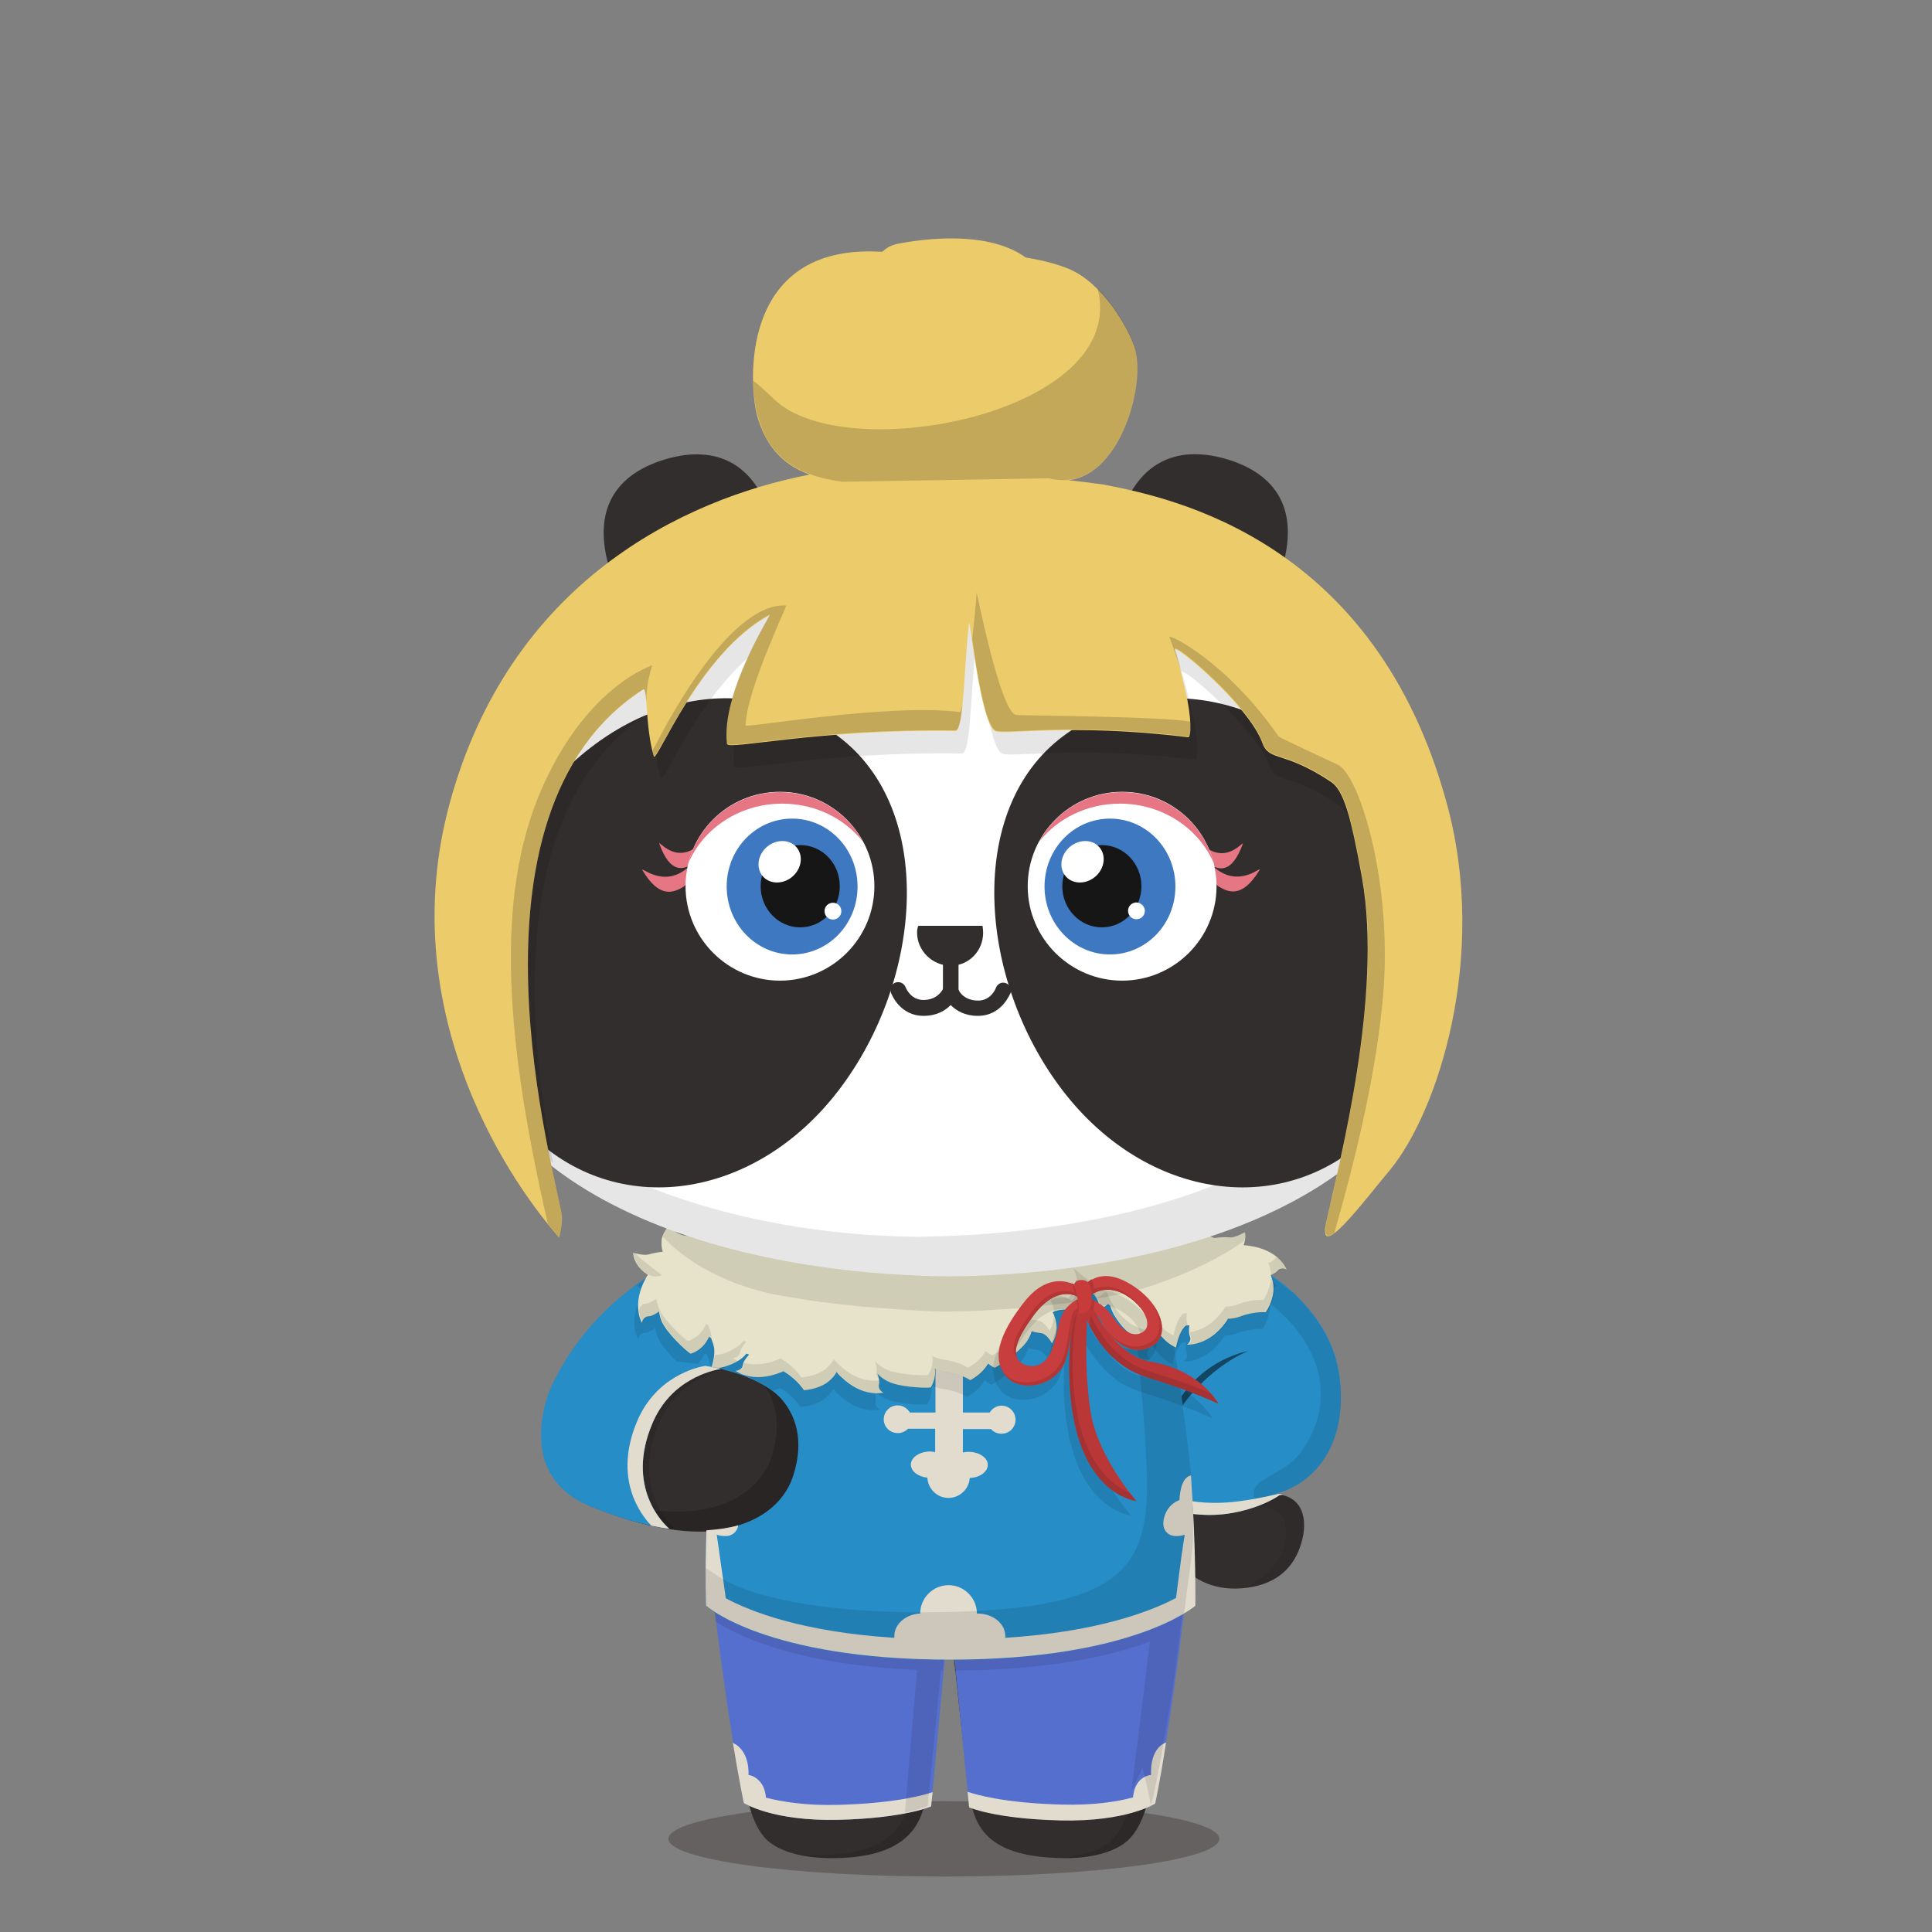 <svg version="1.1"  xmlns="http://www.w3.org/2000/svg" width="100%" height="100%" viewBox="0 0 620 620"><rect x="0" y="0" width="620" height="620" fill="#808080" stroke="none"/><g id="body"><path style="fill:#322E2D;" d="M414.1,416.5c-4.4-4.5-18.8-15.6-40-19.6l-7,1.1l0.1,1.4H251.7c0-1.6-0.1-2.6-0.1-2.6l-15.1-0.4  c-22.5,8.1-42.4,23-57.8,46.4l0,0c-3.6,6-5.2,15-4.4,22.5c1.2,8,6.6,14.5,15.2,18c42.5,17.6,61.2,3.4,65.4-9.2  c2.4-7.1,3.3-16.8-3.1-24.7c-1.6-2-3.9-3.7-6.3-5.1c2.1-4.8,3.4-10.6,4.3-16.5c14,4.1,33.1,6.6,54.1,6.6c27.7,0,51.9-4.4,65.6-10.9  l7.4,75.3c3.2,6.6,10.6,11.1,19.6,11c10.1-0.2,18.6-4.4,21.4-15.7c1.9-7.5-0.2-16.7-13.6-14.2c11.3-1.8,22.8-11.5,23.3-30.4  C428.2,436.9,424,426.6,414.1,416.5z"></path><path style="opacity:0.3;fill:#231815;enable-background:new    ;" d="M391.3,590.1c0,6.7-39.6,12.1-88.4,12.1s-88.4-5.4-88.4-12.1  c0-6.7,39.6-12.1,88.4-12.1S391.3,583.4,391.3,590.1z"></path><g>	<path style="fill:#322E2D;" d="M379.5,501.6c-0.8,17.9-6.2,57.7-9.7,71.2c-1.4,5.3-3.2,14.3-8.7,18.5c-4.2,3.2-10.8,5-19.4,5   c-21.9-0.2-28.3-7.7-30.2-18.5s-5.8-50.6-5.8-50.6L379.5,501.6z M228.9,497.8c0.9,19.6,5.7,57.9,9.9,74.9   c1.3,5.3,2.8,14.4,8.3,18.6c4.2,3.2,11.2,5,19.8,5c20.6,0,28.1-7.7,30-18.5s5.9-50.6,5.9-50.6L228.9,497.8z"></path></g><g style="opacity:0.1;">	<path d="M302.8,527.2l-73.9-29.4c0.4,9.8,1.9,24.3,3.7,38.5c8.3,3.9,28.6,10.9,68.2,11.5C301.9,536.8,302.8,527.2,302.8,527.2z"></path>	<path d="M307.8,547.8c36.4-0.2,57.5-5.7,68.1-9.8c1.8-13.6,3.2-27.6,3.6-36.4l-73.7,25.6C305.7,527.2,306.6,536.8,307.8,547.8z"></path></g><path style="opacity:0.1;enable-background:new    ;" d="M373.6,503.7c-1,18.7-6,56.2-9.4,69.2c-1.4,5.3-3,14.3-8.5,18.5  c-3.7,2.8-9.6,4.5-16.7,4.8c0.8,0,2.2,0.1,3.1,0.1c7.8,0,14.6-1.6,18.9-4.9c5.5-4.2,7.5-13.2,8.8-18.5c3.5-13.5,8.9-53.3,9.7-71.2  L373.6,503.7z"></path><path style="opacity:0.1;enable-background:new    ;" d="M297.6,526.3c0,0-3.7,39.8-5.6,50.6s-8.5,18.3-30.4,18.5  c-2.2,0-4.3-0.2-6.3-0.4c3.4,0.9,7.2,1.3,11.5,1.3c20.6,0.1,28.2-7.6,30.1-18.4s5.9-50.6,5.9-50.6L297.6,526.3z"></path><path style="fill:#FFFFFF;" d="M375.1,420.4c-11.9,8.2-39.2,14-71.1,14c-30.6,0-57.1-5.3-69.6-13.1c-1,5.4-2,11.5-3,17.8  c8.2,1.7,16,5.1,20.3,10.4c6.4,7.9,5.6,17.3,3.2,24.4c-2.6,7.9-11.2,16.8-27.6,17.6c2.4,23.5,18.3,35.8,77.5,35.8  c61.7,0,77.4-14.8,77.9-42.2C383,468.1,378.6,439.8,375.1,420.4z"></path><g style="opacity:0.3;">	<g style="opacity:0.2;">		<path d="M414.1,416.5c-4.4-4.5-18.8-15.6-40-19.6l-7,1.1l0.1,1.3c1.1-0.6,2.2-1,3.1-1.3c0.1,0,3.5,9.7,5.2,22    c0.1,0.8,0.2,1.5,0.3,2.3c5.1-11.3,18.4-14.2,32.5-1.6c13.6,12.2,18.5,29.5,6.8,45.4c-5.9,8-17.8,8.1-14.2,15.3    c1.2,3.6,10.3,0.5,11.5,7.6c0.6,4.8,0.5,9.2-5.6,15.8c-1.6,1.7-4.6,3.1-6.5,4.7c8.4-1.1,15.1-5.5,17.6-15.5    c1.9-7.5,0-16.7-13.4-14.2c11.3-1.8,22.6-11.5,23.1-30.4C428.1,436.9,424,426.6,414.1,416.5z"></path>	</g></g><path style="opacity:0.1;enable-background:new    ;" d="M241.7,399.4c-0.3-1.5-0.5-2.5-0.6-2.9l-4.6-0.1c-7,2.3-13.9,5.3-20.6,9.1  c9.4,3.2,26.1,9.2,36.5,10.6c3.5,0.5,7,1.3,10.5,1.7c4.7,0.6,9.4,1.1,14.2,1.6c4.8,0.4,9.5,0.7,14.3,1.1c1.3,0.1,2.5,0.1,3.8,0.2  c1.5,0.1,2.9,0.1,4.4,0.2c3,0.2,9.5,0,9.7,0c2.5-0.1,5-0.1,7.4-0.3c4.5-0.3,9-0.5,13.6-1c5-0.5,10-1,15-1.6c3.4-0.4,6.8-1,10.1-1.6  c2.1-0.4,4.3-0.8,6.4-1.2c2.6-0.5,5.2-1.1,7.8-1.7c6-1.4,19.2-5,29.4-7.8c-2.4-1.3-5.1-2.6-8-3.8l0,0c-0.9-0.4-1.9-0.7-2.8-1.1  c-0.1,0-0.2-0.1-0.3-0.1c-0.9-0.3-1.9-0.7-2.8-1c-0.1,0-0.3-0.1-0.4-0.1c-1-0.3-1.9-0.6-2.9-0.9c-0.1,0-0.3-0.1-0.4-0.1  c-1-0.3-2-0.5-3.1-0.8c-0.1,0-0.2,0-0.3-0.1c-1.1-0.3-2.7-0.6-3.9-0.8l-7,1.3l0.1,1.4H241.7V399.4z"></path><path style="opacity:0.8;fill:#090807;enable-background:new    ;" d="M203,436.4c3,0,6,0.1,8.9,0.3c-3.2-0.6-6.4-0.9-10.5-0.8  c-1.9,0.1-4.7,0.5-7.7,1.3C197.6,436.6,201,436.4,203,436.4z"></path><path style="opacity:0.2;enable-background:new    ;" d="M251.7,449.5c-1.8-2.2-4.3-4.2-7-5.7c6.1,7.8,5.1,17.1,2.8,24  c-4.2,12.6-23.2,26.5-65.3,9.3c-1.1-0.4-2.5-1-3.5-1.6c2.9,3.5,6.4,6,10.8,7.8c42.1,17.2,61.2,3.1,65.4-9.5  C257.3,466.9,258.1,457.5,251.7,449.5z"></path><path style="opacity:0.8;fill:#090807;enable-background:new    ;" d="M379.6,448.2c0.1,0.9,0.3,1.8,0.4,2.7  c2.1-3,9.4-12.2,20.9-17.3C400.8,433.7,387.9,435.9,379.6,448.2z"></path></g><g id="clothes"><path style="fill:#268DC6;" d="M408.9,479.5c10.8-2.6,21-12.3,21.4-30c0.3-12.7-3.7-23-13.6-33.1c-4.4-4.5-17.7-15.8-39.4-19.5  l-6.6,2l9.9,86.6c0,0,6.7,1.5,14.9,0c9.8-1.8,14.9-5.6,14.9-5.6s0.5-0.1,1.4-0.4c-0.7,0-1.5-0.1-2.3,0L408.9,479.5z"></path><g style="opacity:0.1;enable-background:new    ;">	<path d="M408.9,479.5c10.7-2.6,21-12.2,21.4-30c0.2-12.6-3.8-23-13.8-33.1c-0.3-0.3-0.6-0.6-0.9-0.9l0,0c-0.3-0.3-0.7-0.7-1.2-1   l0,0c-5.9-5.1-18.9-14-37.2-17.6l-4.6,1.4c0.6,1.7,3.5,10.7,5.1,21.8c0.1,0.8,0.2,1.5,0.3,2.3c5.1-11.3,18.4-14.2,32.5-1.6   c13.6,12.2,18.5,29.5,6.8,45.4c-5.9,8-17.9,8.2-14.3,15.4c0.3,0.5,0.9,1.1,1.7,1.4c3.8-1.5,5.9-3,5.9-3s0.5-0.2,1.3-0.4   L408.9,479.5z"></path></g><path style="opacity:0.5;enable-background:new    ;" d="M378.9,451.9c0,0,7.7-12.2,21.5-18.3c0,0-14.4,2.4-22.6,16.7L378.9,451.9z"></path><path style="fill:#E2DCCF;" d="M410.2,479.4c-3.4,0.8-8.8,2-14.6,2.6c-8.9,0.9-14.9-0.6-14.9-0.6v4.1c0,0,6.7,1.5,14.9,0  c9.8-1.8,14.9-5.6,14.9-5.6s0.7-0.2,1.3-0.4C411.2,479.5,410.6,479.4,410.2,479.4z"></path><path style="fill:#268DC6;" d="M243.8,396.6l-7.6-0.2c-24.2,7.4-46.6,23-58.2,46.4c0,0,16.2,7.6,32.5,11.5  c7.2-13.7,21.1-15.2,21.1-15.2s6-5.4,9.3-18.1C243.3,411.6,243.7,401.4,243.8,396.6z"></path><path style="fill:#556FCE;" d="M303.7,527.2l-4.9,52.5c0,0-8.5,3.8-29.7,4.3s-30.3-5.4-30.3-5.4s-3.6-16.5-7.8-48.8  c-1.3-9.9-2.2-18-2.7-24.5c-1.7-19,0.5-10.7,0.5-10.7s15.3-0.4,75.9-0.4s77.9-13.9,77.9-13.9s0.8,11-4.2,49.6  c-4.2,32.3-7.8,48.8-7.8,48.8s-8.2,5.7-30.2,5.4c-21.2-0.5-29.4-4.3-29.4-4.3l-5.2-52.5L303.7,527.2L303.7,527.2z"></path><path style="fill:#268DC6;" d="M378.9,446.5c-3-26.6-9.3-50.8-9.3-50.8h-15.4c1,1.2,1.6,2.5,1.6,3.9c0,8.7-23,15.8-51.3,15.8  s-51.3-7.1-51.3-15.8c0-1.3,0.5-2.6,1.6-3.9h-14.5c0,0-5.4,19.8-9,43.6c7.6,1.8,15.8,5.1,20,10.3c6.4,7.9,5.5,17.3,3.1,24.4  c-2.6,7.9-11.1,16.4-27.7,17.2c-0.5,14.8-0.1,24.2-0.1,24.2s19,17.3,78.1,17.3s78.7-17.3,78.7-17.3S384.3,480.3,378.9,446.5z"></path><path style="fill:#E2DCCF;" d="M382.2,473.5c-3.6,0.6-3.7,7.9-3.7,7.9s-3.5,1-4.8,5.2s1,6,3,6.3c2.1,0.2,3.5-0.4,3.5-0.4  s-0.8,4.6-1.8,12.6c-0.5,3.8-0.8,6.2-1,7.7c-8.1,4.3-25.1,10.9-54.8,12.8c0-0.2,0-0.4,0-0.6c0-4-4-7.2-8.9-7.2c-0.1,0-0.1,0-0.2,0  c0-5-4.1-9.1-9.1-9.1s-9.1,4.1-9.1,9.1c-4.6,0.2-8.3,3.4-8.3,7.2c0,0.2,0,0.4,0,0.6c-29.4-1.9-46.1-8.4-54.1-12.7  c-0.2-1.5-0.5-3.9-1.1-7.8c-1.1-8-1.8-12.6-1.8-12.6s1.4,0.6,3.5,0.4c1.5-0.2,3.1-1.3,3.4-3.4c-3.2,0.9-6.3,1.3-10.2,1.6  c-0.5,14.8-0.1,24.2-0.1,24.2s19.2,17.3,78.3,17.3s78.7-17.3,78.7-17.3S383.9,498.1,382.2,473.5z"></path><path style="fill:#E2DCCF;" d="M288.1,459.9c1.3,0,2.4-0.5,3.3-1.4h8.7v7.5c-0.5-0.1-1.1-0.2-1.6-0.2c-3.4,0-6.2,1.9-6.2,4.2  c0,2.1,2.3,3.9,5.3,4.2c0.2,3.6,3.1,6.5,6.8,6.5c3.6,0,6.6-2.9,6.8-6.4c3.2-0.1,5.8-2,5.8-4.2c0-2.3-2.8-4.2-6.2-4.2  c-0.6,0-1.3,0.1-1.8,0.2v-7.5h9c0.8,0.9,2,1.5,3.4,1.5c2.5,0,4.5-2,4.5-4.5s-2-4.5-4.5-4.5c-1.6,0-3,0.9-3.8,2.2H309v-22.4  c0-3-2-5.5-4.4-5.5s-4.4,2.5-4.4,5.5v22.4H292c-0.8-1.3-2.2-2.3-3.9-2.3c-2.5,0-4.5,2-4.5,4.5C283.6,457.9,285.6,459.9,288.1,459.9z  "></path><g>	<path style="fill:#AD303A;" d="M295,442.5c0,0.2,0.1,0.3,0.1,0.3C295,442.4,295,442.3,295,442.5z"></path></g><g>	<path style="fill:#E2DCCF;" d="M373.9,559.3c-5.2,2.3-4.5,10.3-4.5,10.3s-2.8,0.1-4.5,2.9c-0.9,1.4-1.2,3.2-1.3,4.3   c-5.1,1.4-12.8,2.6-23.2,2.3c-18.2-0.5-27.3-3.2-29.9-4.1l0.5,5c0,0,8.2,3.7,29.4,4.2c21.2,0.5,30.3-5.4,30.3-5.4s1.5-6.6,3.5-19.6   C374,559.2,373.9,559.3,373.9,559.3z"></path>	<path style="fill:#E2DCCF;" d="M299.3,575.1c-2.8,1-12.2,3.6-30.2,4.1c-10.5,0.3-18.1-1-23.3-2.3c-0.1-1.2-0.4-2.9-1.3-4.3   c-1.8-2.8-4.3-3-4.3-3s0.6-7.5-4.8-10.2c-0.1,0-0.1-0.1-0.2-0.1c2.1,12.8,3.5,19.3,3.5,19.3s9.1,5.9,30.3,5.4s29.8-4.3,29.8-4.3   L299.3,575.1z"></path></g><path style="opacity:0.1;enable-background:new    ;" d="M380,517.7c1.4-12.3,2.8-18,2.9-25.6l0-6.3c0.1-0.9-0.2-3.2-0.2-4.1  c-0.3-11.7-2.5-25.5-5.1-44.1c-1-6.2-2-12.1-2.9-17.3c-1.7-9.5-3.2-16.9-3.8-19.7c-2,0.7-7.3,0.3-9.7,1.3c3,18.1,7.1,61.6,6.9,75.8  c-0.4,27.4-10.9,39.7-72.7,39.7c-29.9,0-54.4-4.4-65.3-11.8c-1.3-0.9-2.4-1.7-3.6-2.4c-0.1,7.6,0.1,12.2,0.1,12.2s0.8,0.7,2.7,2  c0.1,0.9,0.2,1.9,0.3,2.9c5.7,3.8,24.3,13.9,64.7,15.6l-3.9,45.8c4.1-0.9,7.3-2.1,7.3-2.1L302,536c0.2,0,0.3,0,0.5,0l0.3-3.4  c0.5,0,1.1,0,1.6,0s1,0,1.5,0l0.3,3.5c30.7-0.1,50.7-4.8,62.8-9.3c-1.7,14.3-4.3,35.4-5.9,47.9c2-3.8,3.5-7.4,3.5-7.4s1,3.6,1.7,6.9  c0.4,1.8,0.7,3.5,0.9,4.6c0.3-0.2,0.4-0.2,0.4-0.2s2.9-12.2,6.6-36.1c0.6-3.9,1.1-8.1,1.7-12.6c0.6-4.3,1.1-8.3,1.5-11.9  C379.9,517.8,379.9,517.8,380,517.7z"></path><path style="opacity:0.1;enable-background:new    ;" d="M231.4,439.2c2,0.5,4,1,6,1.7c0.4-0.4,0.8-0.8,1-1.1  c0.3,0.1,0.6,0.2,0.9,0.3c-0.3,0.4-0.6,0.7-0.9,1.1c3.6,1.3,6.9,3,9.7,5.1c0.5-0.2,0.9-0.3,1.4-0.5c0.3-0.1,0.6-0.2,0.8-0.4  c0.2,0.1,0.4,0.3,0.6,0.4c4,2.5,6,5.7,6,5.7s4.3-0.1,7.7-2.6c1.3-1,2.2-2.1,2.8-3.2c0.4,0.5,0.8,1,1.4,1.5c7,6.9,13.6,5.1,13.6,5.1  s-1.9-0.8-1.4-2.7c0.2-0.9-0.1-2.2-0.5-3.4c1.1,1.2,2.7,2.4,4.8,3.1c4.4,1.5,12.5,1.6,12.3,1.3c0,0,1.4-2,1.4-4.9  c0-0.4,0-0.7-0.1-1.1c1,0.5,2.2,0.9,3.5,1.1c4.7,0.5,7.9,2.6,7.9,2.6s3.7-1.8,5.7-5.3c1.1,0.9,2.1,1.3,2.1,1.3  c0,0.3,6.9-4.1,9.8-7.7c1.1-1.3,1.7-2.7,2.1-4c0.9,0.3,1.9,0.5,2.9,0.6c2.1,0.2,3.6,3.3,3.6,3.3s2.6-3.7,0.9-8.4  c-0.2-0.6-0.4-1.1-0.7-1.6c0.1,0,0.1,0,0.2-0.1c4.7-1.8,6.8,0.4,6.8,0.4s2.2-2.7,1.9-5.2c-0.2-2.4-0.9-4.2-1.5-5.4  c0.7,0.6,2.9,2.5,6,4.8c0.3,0.4,1.3,1.7,1.4,2.9c0.1,0.9-1.2,2.3-1.2,2.3s2.1-0.5,4.2-2.3c0.2,0.2,0.5,0.3,0.7,0.5  c0.3,1.1,0.8,2.4,1.9,4c5.3,8.3,12.1,7.9,12.1,7.9s-1.6-1.2-0.8-2.9c0.4-0.7,0.4-2,0.3-3.2c0.1,0,0.3,0.1,0.4,0.1  c0.5,1.1,1.2,2.5,2.6,4c2.3,2.7,4.6,3.5,4.6,3.5s0.8-4.4,2.5-6.3c0.2-0.2,0.4-0.5,0.7-0.7c0.4,0,0.7-0.1,1.1-0.1  c-0.2,1.2-0.2,2.6,0.1,3.4c0.8,1.8-0.9,2.8-0.9,2.8s6.8,0.7,12.5-7.2c0.3-0.4,0.5-0.8,0.7-1.1c1.2,0,2.5-0.2,3.9-0.7  c4.4-1.7,8.2-1.4,8.2-1.4s2.5-3.5,2.5-7.7c0-1.6-0.4-3.1-0.9-4.2c0.9-0.4,1.7-0.8,2.1-1.3c0.3-0.4,0.7-0.6,1.1-0.7  c-2.9-2.3-7-5.1-12-7.8h-0.1l0,0c-1.7-0.9-3.4-1.7-5.3-2.5c-1.4-0.1-2.9,0.1-4,0.3c-3.3-1.4-6.7-2.5-10-3.2  c-5.9-1.2-14.6,3-26.5,5.9c-7.6,5.8-26,9.8-47.5,9.8c-26.6,0-48.4-6.2-51-14.2c-13.5-1.1-23.8-1.8-26.4-1.1  c-0.7,0.2-1.4,0.4-2.1,0.6c-7.2,3.2-14.1,7.2-20.6,12c0,0,0,0,0,0.1c0.7,0.8,1.6,1.4,2.3,1.9c-0.2,0.3-0.4,0.7-0.6,1  c-4.8,8.6-1.3,14.4-1.3,14.4s0.3-2,2.2-2.1c0.9,0,2.3-0.8,3.3-1.5c0.2,1.4,0.6,3,1.6,4.5c1.2,2,3.4,4.4,5.2,6.2  c2.3,0.2,4.5,0.5,6.8,0.8c0.3-0.3,0.6-0.5,0.8-0.9c0.7-0.8,1.2-1.7,1.5-2.5c0.2,0.1,0.4,0.2,0.7,0.4c0.4,1,0.7,2,0.9,2.8  c0.1,0.3,0.1,0.6,0.1,0.9c1.1,0.2,1.8,0.5,2.8,0.7L231.4,439.2z"></path><path style="fill:#E7E3CB;" d="M401,399.8c-0.7-0.1-1.3-0.2-1.9-0.2c0.9-2.5,0.4-4.2,0.4-4.2s-3.1,1.9-5,1.7c-1.6-0.2-3.4,0-4.8,0.2  c-3.3-1.4-6.7-2.5-10-3.2c-7.1-1.4-18.4,5-34.6,7.6s-108.4-9.3-116.9-7.1c-1.8,0.5-3.8,1.2-5.7,2.1c-0.5,0-1.2-0.1-2.1-0.1  c-3.6-0.2-5.7-3.3-5.7-3.3s-2.2,2.4-2.4,4.8c-0.1,1.6,0.1,2.8,0.4,3.6c-1.3,0.1-2.9,0.4-4.3,0.8c-1.8,0.6-5.2-0.5-5.2-0.5  s-0.1,2.6,2.4,5.2c0.7,0.8,1.6,1.4,2.3,1.9c-0.2,0.3-0.4,0.7-0.6,1c-4.8,8.6-1.3,14.4-1.3,14.4s0.3-2,2.2-2.1c0.9,0,2.3-0.8,3.3-1.5  c0.2,1.4,0.6,3,1.6,4.5c2.4,4,8.5,9.3,8.6,9c0,0,2.4-0.6,4.3-2.9c0.7-0.8,1.2-1.7,1.5-2.5c0.2,0.1,0.4,0.2,0.7,0.4  c0.4,1,0.7,2,0.9,2.8c0.6,2.5-0.8,6.8-0.8,6.8s2.4,0.4,5.7-0.9c3.1-1.2,4.7-2.6,5.5-3.7c0.3,0.1,0.6,0.2,0.9,0.3  c-0.9,1-1.9,2.3-2,3.3c-0.3,1.9-2.3,1.9-2.3,1.9s5.4,4.2,14.5,0.5c0.3-0.1,0.6-0.2,0.8-0.4c0.2,0.1,0.4,0.3,0.6,0.4  c4,2.5,6,5.7,6,5.7s4.3-0.1,7.7-2.6c1.3-1,2.2-2.1,2.8-3.2c0.4,0.5,0.8,1,1.4,1.5c7,6.9,13.6,5.1,13.6,5.1s-1.9-0.8-1.4-2.7  c0.2-0.9-0.1-2.2-0.5-3.4c1.1,1.2,2.7,2.4,4.8,3.1c4.4,1.5,12.5,1.6,12.3,1.3c0,0,1.4-2,1.4-4.9c0-0.4,0-0.7-0.1-1.1  c1,0.5,2.2,0.9,3.5,1.1c4.7,0.5,7.9,2.6,7.9,2.6s3.7-1.8,5.7-5.3c1.1,0.9,2.1,1.3,2.1,1.3c0,0.3,6.9-4.1,9.8-7.7  c1.1-1.3,1.7-2.7,2.1-4c0.9,0.3,1.9,0.5,2.9,0.6c2.1,0.2,3.6,3.3,3.6,3.3s2.6-3.7,0.9-8.4c-0.2-0.6-0.4-1.1-0.7-1.6  c0.1,0,0.1,0,0.2-0.1c4.7-1.8,6.8,0.4,6.8,0.4s2.2-2.7,1.9-5.2c-0.2-2.4-0.9-4.2-1.5-5.4c0.7,0.6,2.9,2.5,6,4.8  c0.3,0.4,1.3,1.7,1.4,2.9c0.1,0.9-1.2,2.3-1.2,2.3s2.1-0.5,4.2-2.3c0.2,0.2,0.5,0.3,0.7,0.5c0.3,1.1,0.8,2.4,1.9,4  c5.3,8.3,12.1,7.9,12.1,7.9s-1.6-1.2-0.8-2.9c0.4-0.7,0.4-2,0.3-3.2c0.1,0,0.3,0.1,0.4,0.1c0.5,1.1,1.2,2.5,2.6,4  c2.3,2.7,4.6,3.5,4.6,3.5s0.8-4.4,2.5-6.3c0.2-0.2,0.4-0.5,0.7-0.7c0.4,0,0.7-0.1,1.1-0.1c-0.2,1.2-0.2,2.6,0.1,3.4  c0.8,1.8-0.9,2.8-0.9,2.8s6.8,0.7,12.5-7.2c0.3-0.4,0.5-0.8,0.7-1.1c1.2,0,2.5-0.2,3.9-0.7c4.4-1.7,8.2-1.4,8.2-1.4s2.5-3.5,2.5-7.7  c0-1.6-0.4-3.1-0.9-4.2c0.9-0.4,1.7-0.8,2.1-1.3c1.2-1.5,3-0.5,3-0.5S410.7,401.2,401,399.8z"></path><path style="opacity:0.1;enable-background:new    ;" d="M399.5,395.4c0,0-3.1,1.9-5,1.7c-1.6-0.2-3.4,0-4.8,0.2  c-2.8-1.2-5.7-2.2-8.6-2.8c0.4,2.3,0.6,4.1,0.2,4c-0.1,0-0.3-0.1-0.4-0.1c-1-0.3-2-0.5-3.1-0.8c-0.1,0-0.2,0-0.3-0.1  c-1.1-0.3-2.2-0.5-3.4-0.7l-7.5,1.2l0.1,1.4H356c-3.3,0.9-6.9,1.7-10.7,2.3c-6.9,1.1-27.4-0.4-49.5-2.3h-54.5  c-0.3-1.5-0.5-2.5-0.6-2.9l-4.6-0.1c-2.3,0.7-5.4-0.1-8.8-1.5c-1.5,0.5-3.1,1.1-4.7,1.8c-0.5,0-1.2-0.1-2.1-0.1  c-3.6-0.2-5.7-3.3-5.7-3.3s-1.5,1.6-2.1,3.5c11.6,12.7,30.4,18,39.3,19.2c3.5,0.5,7,1.3,10.5,1.7c4.7,0.6,9.4,1.1,14.2,1.6  c4.8,0.4,9.5,0.7,14.3,1.1c1.3,0.1,2.5,0.1,3.8,0.2c1.5,0.1,2.9,0.1,4.4,0.2c3,0.2,9.5,0,9.7,0c2.5-0.1,5-0.1,7.4-0.3  c4.5-0.3,9-0.5,13.6-1c5-0.5,10-1,15-1.6c0.6-0.1,1.3-0.2,1.9-0.3c0.1-0.4,0.1-0.8,0-1.2c-0.2-2.4-0.9-4.2-1.5-5.4  c0.7,0.6,2.9,2.5,6,4.8c0.1,0.2,0.4,0.5,0.6,0.9c1-0.2,2-0.3,3-0.5c2.1-0.4,4.3-0.8,6.4-1.2c2.2-0.5,22.2-5.6,38-16.8  C399.8,396.5,399.5,395.4,399.5,395.4z"></path><g style="opacity:0.1;enable-background:new    ;">	<path d="M205.8,407.2c3,3.4,6.4,2.4,6.6,2c-0.7-0.5-6.9-5.3-7.7-6.1c-0.3-0.3-0.6-0.7-0.8-1c-0.3-0.1-0.5-0.2-0.5-0.2   S203.3,404.6,205.8,407.2L205.8,407.2z"></path>	<path d="M235.2,435.8c0,0,2,0,2.3-1.9c0.1-1,1.1-2.3,2-3.3c-0.3-0.1-0.6-0.2-0.9-0.3c-0.8,1-2.4,2.5-5.5,3.7   c-1.5,0.6-2.8,0.8-3.8,0.9c-0.2,2.1-0.8,4.1-0.8,4.1s2.4,0.4,5.7-0.9c1.1-0.4,2-0.9,2.7-1.3C235.8,436.3,235.2,435.8,235.2,435.8z"></path>	<path d="M399.6,395.7c0-0.2-0.1-0.3-0.1-0.3s-0.1,0.1-0.4,0.2C399.3,395.6,399.4,395.6,399.6,395.7z"></path>	<path d="M344.4,406.9c0.5,1,1,2.4,1.3,4.3c0.9,0.8,2.9,2.5,5.7,4.5c0.2-0.4,0.4-0.8,0.4-1.1c-0.1-1.2-1.1-2.5-1.4-2.9   C347.3,409.4,345.1,407.5,344.4,406.9z"></path>	<path d="M228.3,429.4L228.3,429.4c0-0.4,0-0.9-0.1-1.3c-0.2-0.8-0.5-1.8-0.9-2.8c-0.2-0.1-0.4-0.2-0.7-0.4   c-0.4,0.8-0.9,1.7-1.5,2.5c-1.9,2.3-4.3,2.9-4.3,2.9c-0.1,0.3-6.2-5-8.6-9c-0.9-1.5-1.4-3.1-1.6-4.5c-1.1,0.7-2.4,1.5-3.3,1.5   c-1.9,0.1-2.2,2.1-2.2,2.1s-0.1-0.1-0.1-0.3c0.2,2.7,1.2,4.4,1.2,4.4s0.3-2,2.2-2.1c0.9,0,2.3-0.8,3.3-1.5c0.2,1.4,0.6,3,1.6,4.5   c2.4,4,8.5,9.3,8.6,9c0,0,2.4-0.6,4.3-2.9c0.7-0.8,1.2-1.7,1.5-2.5C227.8,429.2,228.1,429.3,228.3,429.4z"></path>	<path d="M409.8,403.4c-0.2,0.1-0.5,0.3-0.7,0.6c-0.4,0.5-1.2,1-2.1,1.3c0.5,1.2,0.9,2.6,0.9,4.2c0,4.2-2.5,7.7-2.5,7.7   s-3.8-0.4-8.2,1.4c-1.3,0.5-2.7,0.7-3.9,0.7c-0.2,0.4-0.5,0.7-0.7,1.1c-3.9,5.4-8.3,6.8-10.7,7.1c0,0.5,0.1,1,0.2,1.3   c0.8,1.8-0.9,2.8-0.9,2.8s6.8,0.7,12.5-7.2c0.3-0.4,0.5-0.8,0.7-1.1c1.2,0,2.5-0.2,3.9-0.7c4.4-1.7,8.2-1.4,8.2-1.4   s2.5-3.5,2.5-7.7c0-1.6-0.4-3.1-0.9-4.2c0.9-0.4,1.7-0.8,2.1-1.3c1.2-1.5,3-0.5,3-0.5S412.3,405.5,409.8,403.4z"></path>	<path d="M282.2,444.3c0.1-0.4,0.1-0.8,0-1.4c-1.4,0.3-7.2,0.8-13.2-5.2c-0.5-0.5-1-1-1.4-1.5c-0.6,1.1-1.5,2.2-2.8,3.2   c-3.4,2.5-7.7,2.6-7.7,2.6s-2-3.3-6-5.7c-0.2-0.1-0.4-0.3-0.6-0.4c-0.3,0.1-0.5,0.2-0.8,0.4c-4.7,1.9-8.4,1.7-10.9,1.1   c-0.1,0.2-0.2,0.4-0.2,0.6c-0.3,1.9-2.3,1.9-2.3,1.9s5.4,4.2,14.5,0.5c0.3-0.1,0.6-0.2,0.8-0.4c0.2,0.1,0.4,0.3,0.6,0.4   c4,2.5,6,5.7,6,5.7s4.3-0.1,7.7-2.6c1.3-1,2.2-2.1,2.8-3.2c0.4,0.5,0.8,1,1.4,1.5c7,6.9,13.6,5.1,13.6,5.1S281.7,446.2,282.2,444.3   z"></path>	<path d="M380.9,425.6c0.1,0,0.2,0,0.3,0c0-0.3-0.1-0.5-0.2-0.8c-0.3-0.8-0.3-2.1-0.1-3.4c-0.3,0-0.7,0.1-1.1,0.1   c-0.2,0.2-0.5,0.5-0.7,0.7c-1.7,1.9-2.5,6.3-2.5,6.3s-2.3-0.8-4.6-3.5c-1.3-1.5-2.1-2.9-2.6-4c-0.1,0-0.3-0.1-0.4-0.1   c0.1,1.2,0.1,2.4-0.3,3.2c-0.9,1.7,0.8,2.9,0.8,2.9s-6.8,0.3-12.1-7.9c-1-1.6-1.6-2.9-1.9-4c-0.2-0.2-0.5-0.3-0.7-0.5   c-1,0.9-2,1.5-2.8,1.8c0.4,0.6,0.8,1.5,0.9,2.2c0.1,0.9-1.2,2.3-1.2,2.3s2.1-0.5,4.2-2.3c0.2,0.2,0.5,0.3,0.7,0.5   c0.3,1.1,0.8,2.4,1.9,4c5.3,8.3,12.1,7.9,12.1,7.9s-1.6-1.2-0.8-2.9c0.4-0.7,0.4-2,0.3-3.2c0.1,0,0.3,0.1,0.4,0.1   c0.5,1.1,1.2,2.5,2.6,4c2.3,2.7,4.6,3.5,4.6,3.5s0.8-4.4,2.5-6.3C380.4,426.1,380.7,425.9,380.9,425.6z"></path>	<path d="M345.9,411.8c0,0.2,0,0.3,0.1,0.5c0.2,2.5-1.9,5.2-1.9,5.2s-2.2-2.1-6.8-0.4c-0.1,0-0.1,0-0.2,0.1c0.2,0.5,0.5,1,0.7,1.6   c0.3,0.9,0.5,1.7,0.5,2.5c0,0,0,0,0.1,0c4.7-1.8,6.8,0.4,6.8,0.4s2.2-2.7,1.9-5.2C346.8,414.4,346.3,412.9,345.9,411.8z"></path>	<path d="M338.2,421.6c0.1,3.2-1.4,5.5-1.4,5.5s-1.5-3-3.6-3.3c-1-0.1-2-0.3-2.9-0.6c-0.4,1.3-1,2.7-2.1,4c-3,3.6-9.8,8-9.8,7.7   c0,0-1-0.4-2.1-1.3c-2,3.5-5.7,5.3-5.7,5.3s-3.2-2.1-7.9-2.6c-1.3-0.2-2.5-0.6-3.5-1.1c0,0.4,0.1,0.7,0.1,1.1c0,3-1.4,4.9-1.4,4.9   c0.1,0.3-7.9,0.2-12.3-1.3c-2.1-0.7-3.7-1.9-4.8-3.1c0.4,1.2,0.7,2.6,0.5,3.4c-0.3,1.3,0.5,2.1,1,2.5c-0.1-0.6-0.3-1.2-0.5-1.8   c1.1,1.2,2.7,2.4,4.8,3.1c4.4,1.5,12.5,1.6,12.3,1.3c0,0,1.4-2,1.4-4.9c0-0.4,0-0.7-0.1-1.1c1,0.5,2.2,0.9,3.5,1.1   c4.7,0.5,7.9,2.6,7.9,2.6s3.7-1.8,5.7-5.3c1.1,0.9,2.1,1.3,2.1,1.3c0,0.3,6.9-4.1,9.8-7.7c1.1-1.3,1.7-2.7,2.1-4   c0.9,0.3,1.9,0.5,2.9,0.6c2.1,0.2,3.6,3.3,3.6,3.3s2.6-3.7,0.9-8.4C338.5,422.4,338.3,422,338.2,421.6z"></path></g><path style="opacity:0.1;enable-background:new    ;" d="M348.3,431.2c0,0.1,0.1,0.1,0.1,0.2c0.1,0.3,0.3,0.5,0.5,0.8  c0.1,0.1,0.1,0.2,0.2,0.3c0.1,0.3,0.3,0.5,0.5,0.8c0.1,0.1,0.1,0.2,0.2,0.3c0.2,0.3,0.4,0.7,0.7,1c0,0,0,0.1,0.1,0.1  c0.2,0.4,0.5,0.7,0.8,1.1c0.1,0.1,0.2,0.2,0.2,0.3c0.2,0.3,0.4,0.5,0.6,0.8c0.1,0.1,0.2,0.2,0.3,0.4c0.2,0.3,0.4,0.5,0.6,0.7  c0.1,0.1,0.2,0.2,0.3,0.3c0.3,0.3,0.6,0.7,0.9,1l0.1,0.1c0.3,0.3,0.7,0.7,1,1c0.1,0.1,0.2,0.2,0.3,0.3c0.3,0.2,0.5,0.5,0.8,0.7  c0.1,0.1,0.3,0.2,0.4,0.3c0.3,0.2,0.6,0.4,0.8,0.7c0.1,0.1,0.3,0.2,0.4,0.3c0.4,0.3,0.8,0.6,1.2,0.9c0,0,0,0,0.1,0  c0.4,0.3,0.9,0.6,1.4,0.8c0.1,0.1,0.3,0.2,0.4,0.2c0.3,0.2,0.7,0.4,1,0.5c0.2,0.1,0.3,0.2,0.5,0.2c0.4,0.2,0.7,0.3,1.1,0.5  c0.2,0.1,0.3,0.1,0.5,0.2c0.5,0.2,1.1,0.4,1.6,0.6c15.6,4.8,23.2,8.6,23.2,8.6s0,0,0-0.1l0,0c-0.2-0.3-0.9-1.6-2.4-3.2l0,0l0,0  c-3-3.4-9.1-8.4-19.2-10c-5.1-0.8-9.3-4.3-12.5-8.1l0,0l0,0c0.1,0.1,0.2,0.2,0.3,0.3l0.1,0.1c0.1,0.1,0.2,0.2,0.3,0.3l0.1,0.1  c0.1,0.1,0.2,0.2,0.3,0.3l0.1,0.1c0.1,0.1,0.2,0.2,0.3,0.3c0.1,0,0.1,0.1,0.2,0.1c0.1,0.1,0.2,0.2,0.3,0.2c0.1,0,0.1,0.1,0.2,0.1  c0.1,0.1,0.2,0.2,0.3,0.2c0,0,0.1,0,0.1,0.1c0.2,0.2,0.5,0.3,0.7,0.4c0.1,0,0.1,0.1,0.2,0.1c0.1,0.1,0.2,0.1,0.3,0.2  c0.1,0,0.2,0.1,0.2,0.1c0.1,0,0.2,0.1,0.3,0.1c0.1,0,0.2,0.1,0.3,0.1c0.1,0,0.2,0.1,0.3,0.1c0.1,0,0.2,0.1,0.3,0.1  c0.1,0,0.2,0.1,0.3,0.1c0.1,0,0.2,0.1,0.3,0.1c0.1,0,0.2,0.1,0.3,0.1c0.1,0,0.2,0.1,0.3,0.1c0.1,0,0.2,0,0.3,0.1  c0.1,0,0.2,0,0.3,0.1c0.1,0,0.2,0,0.2,0c0.1,0,0.3,0,0.4,0s0.1,0,0.2,0c0.2,0,0.4,0,0.6,0c0.1,0,0.1,0,0.2,0s0.3,0,0.4,0  s0.1,0,0.2,0s0.3,0,0.4,0s0.2,0,0.2,0c0.1,0,0.2,0,0.4-0.1c0.1,0,0.2,0,0.3-0.1c0.1,0,0.2-0.1,0.4-0.1c0.1,0,0.2-0.1,0.3-0.1  c0.1,0,0.2-0.1,0.4-0.1c0.1,0,0.2-0.1,0.3-0.1c0.1-0.1,0.2-0.1,0.4-0.2c0.1,0,0.2-0.1,0.2-0.1c0.1-0.1,0.3-0.2,0.4-0.2  s0.1-0.1,0.2-0.1c0.2-0.1,0.4-0.3,0.6-0.4c0.3-0.2,0.5-0.4,0.8-0.7c0.1-0.1,0.1-0.1,0.2-0.2c0.2-0.2,0.4-0.5,0.6-0.8c0,0,0,0,0-0.1  c0.2-0.3,0.3-0.6,0.4-0.9c0-0.1,0.1-0.2,0.1-0.3c0.1-0.3,0.2-0.5,0.2-0.8c0-0.1,0-0.3,0.1-0.4c0-0.2,0.1-0.5,0.1-0.8  c0-0.2,0-0.3,0-0.5s0-0.4,0-0.6c0-0.3-0.1-0.7-0.1-1.1c0-0.1,0-0.3-0.1-0.4c-0.1-0.3-0.1-0.5-0.2-0.8c0-0.1-0.1-0.2-0.1-0.2  c-0.2-0.5-0.4-1.1-0.7-1.7c0,0,0,0,0-0.1c-0.1-0.3-0.3-0.6-0.5-0.9l0,0c-0.3-0.6-0.8-1.3-1.2-1.9l0,0l0,0c-1.9-2.5-4.5-5-8.1-6.9  c-5.5-3.1-9.3-2.2-11.5-1l0,0l0,0c-0.5,0.3-0.9,0.6-1.2,0.8c-0.5-0.4-1.4-0.8-2.7-0.7c-1.2,0.2-1.7,0.9-1.8,1.4h-0.1c0,0,0,0-0.1,0  c-3.2-1.4-9.5-2.4-15.8,5.7c-5.9,7.5-11.3,16.7-6.3,23.3c0,0,0,0,0.1,0.1c0.2,0.3,0.4,0.5,0.6,0.8c3.9,4.3,13.6,3.7,17.9-3.3  c1.7-2.8,2.3-7.8,2.9-11.7c-0.9,6.6-1.5,16.6,0.5,27.5c4.5,25.7,20.2,27.3,20.2,27.3s-0.8-1-2.1-2.6c-3.6-4.8-10.9-15.3-12.6-25.9  c-1.7-10.8-1.5-22.6-1.1-29.6C347.3,429.2,347.7,430.2,348.3,431.2z M338.4,428.1c-1,2.8-1.8,8.6-3.6,11.7c-2.8,4.7-7.5,3.9-9.5,2  c-0.4-0.3-0.6-0.7-0.8-1.2l0,0v-0.1c-0.1-0.2-0.1-0.3-0.2-0.5c0-0.1,0-0.2-0.1-0.3c0-0.1-0.1-0.3-0.1-0.4s0-0.2,0-0.3  c0-0.1,0-0.3,0-0.4s0-0.2,0-0.3c0-0.1,0-0.3,0-0.5c0-0.1,0-0.2,0.1-0.3c0-0.2,0.1-0.3,0.1-0.5c0-0.1,0.1-0.2,0.1-0.4  c0.1-0.2,0.1-0.4,0.2-0.6c0-0.1,0.1-0.2,0.1-0.3c0.1-0.3,0.2-0.6,0.3-0.9c0-0.1,0-0.1,0.1-0.2c0.1-0.3,0.2-0.6,0.4-0.8  c0.1-0.1,0.1-0.2,0.2-0.4c0.1-0.2,0.2-0.4,0.3-0.6c0.1-0.1,0.2-0.3,0.2-0.4c0.1-0.2,0.2-0.4,0.4-0.6c0.1-0.1,0.2-0.3,0.3-0.4  c0.1-0.2,0.3-0.4,0.4-0.6c0.1-0.1,0.2-0.3,0.3-0.5c0.1-0.2,0.3-0.5,0.4-0.7c0.1-0.1,0.2-0.3,0.3-0.4c0.2-0.3,0.4-0.5,0.5-0.8  c0.1-0.1,0.2-0.2,0.3-0.4c0.3-0.4,0.6-0.8,0.9-1.2c0.3-0.4,0.6-0.8,1-1.2c0.1-0.1,0.2-0.2,0.3-0.3c0.3-0.3,0.6-0.6,0.8-0.9l0.1-0.1  c0.3-0.3,0.6-0.6,0.9-0.9c0.1-0.1,0.2-0.1,0.2-0.2c0.3-0.2,0.5-0.4,0.8-0.6c0.1,0,0.1-0.1,0.2-0.1c0.3-0.2,0.6-0.4,0.9-0.6  c0.1,0,0.1-0.1,0.2-0.1c0.2-0.1,0.5-0.3,0.7-0.4c0.1,0,0.1-0.1,0.2-0.1c0.3-0.1,0.5-0.3,0.8-0.4c0.1,0,0.1,0,0.2-0.1  c0.2-0.1,0.4-0.2,0.6-0.2c0.1,0,0.1,0,0.2-0.1c0.3-0.1,0.5-0.1,0.7-0.2h0.1c0.2,0,0.4-0.1,0.6-0.1c0.1,0,0.1,0,0.2,0  c0.2,0,0.5,0,0.7,0l0,0c0.2,0,0.4,0,0.6,0h0.1c0.4,0,0.8,0.1,1.2,0.2c0,0,0,0,0.1,0c0.3,0.1,0.7,0.2,0.9,0.3  c0.2,0.1,0.3,0.1,0.5,0.2c0.1,0.2,0.1,0.5,0.2,0.7c0,0.1,0,0.1,0,0.2c-0.1,0.1-0.3,0.2-0.5,0.2l0,0l0,0  C342,422.8,339.6,424.6,338.4,428.1z M349.9,426.5c0.2,0.2,0.4,0.5,0.7,0.8l0,0c0.5,0.6,0.9,1.3,1.4,2.2c0.3,0.6,0.6,1.1,1,1.7l0,0  l0,0l0.1,0.1C351.7,429.6,350.7,427.9,349.9,426.5z M365.1,432.1c-3.9,2.8-7.8-1.7-9.9-4.7c-2.1-3.1-4.9-4.7-6.7-5.5  c0-0.6,0-1.1-0.1-1.7c0.1-0.1,0.2-0.1,0.3-0.2c0,0,0,0,0.1,0l0,0c0.2-0.1,0.3-0.2,0.5-0.2c0.2-0.1,0.3-0.1,0.5-0.2  c0,0,0.1,0,0.1-0.1c0.2-0.1,0.4-0.1,0.6-0.2c0,0,0,0,0.1,0c0.2-0.1,0.4-0.1,0.5-0.2c0.1,0,0.1,0,0.2,0c0.2,0,0.4-0.1,0.6-0.1  c0.1,0,0.1,0,0.2,0c0.2,0,0.4-0.1,0.6-0.1c0.1,0,0.1,0,0.1,0c0.2,0,0.5,0,0.7,0c0.1,0,0.1,0,0.2,0c0.3,0,0.5,0,0.8,0c0,0,0,0,0.1,0  c0.3,0,0.5,0.1,0.8,0.1c0.1,0,0.1,0,0.2,0c0.3,0.1,0.5,0.1,0.8,0.2c0.1,0,0.1,0,0.2,0.1c0.3,0.1,0.5,0.2,0.8,0.3  c0.1,0,0.1,0,0.2,0.1c0.3,0.1,0.6,0.3,0.9,0.4c0.1,0,0.1,0.1,0.2,0.1c0.3,0.2,0.6,0.3,1,0.5c0.5,0.3,0.9,0.6,1.3,0.9  c0.1,0.1,0.2,0.1,0.3,0.2c0.3,0.3,0.7,0.5,1,0.8l0.1,0.1c0.8,0.7,1.5,1.4,2,2.2C366.5,427.6,367,430.7,365.1,432.1z"></path><g>	<path style="fill:#BA3737;" d="M364.6,481.6c0,0-15.7-1.6-20.2-27.3c-3.4-19.3,1.1-35.8,1.1-35.8l3.8-1.3c0,0-2,19.2,0.7,35.9   C352.2,467.4,364.6,481.6,364.6,481.6L364.6,481.6z M367.8,441.8c-15.6-4.8-20.5-22.1-20.5-22.1l2.5-1.7c0,0,7.4,17,19.5,19   c15.9,2.6,21.7,13.4,21.7,13.4S383.4,446.6,367.8,441.8L367.8,441.8z"></path>	<g>		<path style="fill:#A53232;" d="M368.9,440.1c-11-3.4-16.7-13-19-18.3c-0.1,1.1-0.1,2.3-0.2,3.7c2.8,5.5,8.4,13.4,18.1,16.4    c15.6,4.8,23.2,8.6,23.2,8.6s-0.8-1.4-2.5-3.3C384.9,445.5,378.4,443,368.9,440.1z"></path>		<path style="fill:#A53232;" d="M345.5,452.6c-2.8-15.9-0.3-29.8,0.7-34.3l-0.7,0.3c0,0-4.5,16.5-1.1,35.8    c4.5,25.7,20.2,27.3,20.2,27.3s-0.9-1-2.1-2.7C357.6,477,348.7,470.9,345.5,452.6z"></path>	</g>	<path style="fill:#C83D3D;" d="M370.4,431.5c-6.8,4.9-14-1.5-16.6-6.8c-1.9-3.9-4.4-4.6-4.4-4.6l-1.3-7.4c0,0,4.2-6.4,13.8-1.1   C372.5,417.5,375.7,427.8,370.4,431.5L370.4,431.5z M361.4,415.7c-7.2-4.4-12.5,0.7-12.5,0.7s5,1.4,8.2,6.2c2.1,3,6,7.5,9.9,4.7   C369.9,425.1,367.2,419.3,361.4,415.7L361.4,415.7z M347.3,420.5c0.1,0,0,0.2,0,0.2V420.5L347.3,420.5z M345.6,421.5   c-2,1.6-1.8,12.5-4.6,17.1c-4.3,7-14,7.6-17.9,3.3c-6.1-6.6-0.5-16.3,5.6-24.1c9.2-11.7,18.1-4.4,18.1-4.4l0.5,7.1   C347.1,420.5,346.8,420.6,345.6,421.5L345.6,421.5z M331.8,421.9c-5,6.7-7.5,12.2-4.6,15c2,1.9,6.7,2.7,9.5-2   c1.8-3,2.7-8.8,3.6-11.7c1.8-5.2,6.4-6.6,6.4-6.6S339.8,411.3,331.8,421.9L331.8,421.9z"></path>	<g>		<path style="fill:#B33634;" d="M345.9,421.3c0.9-0.7,1.2-0.8,1.3-0.8l-0.5-7.1c0,0-1.1-0.9-2.8-1.5c0.3,0.6,0.7,1.8,1.2,4    c1,0.4,1.6,0.8,1.6,0.8s-0.5,0.2-1.3,0.6C345.8,418.8,345.9,420.2,345.9,421.3z"></path>		<path style="fill:#B33634;" d="M351.3,417.4c-1.4-0.8-2.5-1.1-2.5-1.1s0.9-0.8,2.4-1.6c-0.2-2.2-0.7-4-0.7-4s0-0.1-0.1-0.2    c-1.6,0.9-2.3,2.1-2.3,2.1l1.3,7.4c0,0,0.5,0.1,1.3,0.7C351.1,419.8,351.3,418.6,351.3,417.4z"></path>	</g>	<g>		<path style="fill:#B33634;" d="M331.1,420.9c-4.9,6.6-7.4,12-4.7,14.8c-1.4-3,1.1-7.9,5.5-13.8c5.8-7.7,11.1-7,13.5-6    c0.4-0.2,0.7-0.3,0.7-0.3S339.1,410.3,331.1,420.9z"></path>		<path style="fill:#B33634;" d="M361.4,415.7c2,1.2,3.6,2.7,4.8,4.2c-1.2-1.8-3-3.7-5.5-5.2c-6.1-3.8-10.9-0.6-12.2,0.4l0.1,0.5    c0.2,0.1,0.5,0.2,0.9,0.4C351.1,414.7,355.6,412.1,361.4,415.7z"></path>		<path style="fill:#B33634;" d="M347.3,420.7c0,0,0.1-0.1,0-0.2V420.7z"></path>		<path style="fill:#B33634;" d="M349.2,419.3l0.1,0.8c0,0,1.5,0.4,3.1,2.4C351.3,420.6,350,419.7,349.2,419.3z"></path>		<path style="fill:#B33634;" d="M346.1,412.9l0.2,3.5c0.3,0.2,0.4,0.3,0.4,0.3s-0.1,0-0.4,0.1l0.2,2.7c0.1,0,0,0.2,0,0.2v-0.2    c-0.1,0-0.5,0.1-1.6,1c-2,1.6-1.8,12.5-4.6,17.1c-4.3,7-14,7.6-17.9,3.3c-0.2-0.2-0.3-0.4-0.5-0.6c0.3,0.5,0.7,1.1,1.2,1.6    c3.9,4.3,13.6,3.7,17.9-3.3c2.8-4.6,2.6-15.4,4.6-17.1c1.1-0.9,1.5-1.1,1.6-1l-0.5-7.1C346.8,413.4,346.5,413.2,346.1,412.9z"></path>		<path style="fill:#B33634;" d="M369.9,418.5c3,4.8,3,9.6-0.2,11.9c-5.7,4-11.6,0.3-14.9-4.1c3.1,4.8,9.5,9.5,15.6,5.1    C373.9,429,373.6,423.6,369.9,418.5z"></path>	</g>	<path style="fill:#C73B3B;" d="M344.6,412.5c0,0,0.2-1.5,1.9-1.7c2.3-0.3,3.2,1.3,3.2,1.3s1.4,5.2,0,7.8c-0.9,1.5-3.5,1.7-3.5,1.7   s0.1-2.1-0.4-4.8C345.2,413.4,344.6,412.5,344.6,412.5L344.6,412.5z"></path></g><path style="opacity:0.1;enable-background:new    ;" d="M233,439.4c-1.4-0.3-2.8-0.6-4.2-0.8c-0.1,0-0.2,0-0.4-0.1  c-3.1,0.5-15.9,3.6-21.9,17.7c-7.8,18.4,0.9,29.8,4.4,33.5c2,0.4,4,0.8,5.9,1.1c-1.8-1.5-14.2-13.3-5.4-33.9  C217.2,443,230,440,233,439.4z"></path><path style="fill:#268DC6;" d="M231,439.2c-1.4-0.3-2.8-0.6-4.2-0.8c-8-1.4-16.1-1.9-24.2-1.9c-4.6,0-17.1,0-24.3,5.7  c-3.7,6.6-5.5,15.6-4.3,23.1c1.2,8,6.6,14.5,15.2,18c9.7,4,18.2,6.3,25.6,7.3c-1.8-1.5-14.2-13.4-5.4-34  C215.3,442.7,228,439.7,231,439.2z"></path><path style="fill:#E2DCCF;" d="M231.4,439.3c-1.4-0.3-3.2-0.7-4.6-0.9c-0.1,0-0.2,0-0.4-0.1c-3.1,0.5-15.9,3.6-21.9,17.7  c-7.8,18.4,1,29.9,4.5,33.6c2.9,0.6,4,0.8,5.8,1c-1.8-1.5-14.2-13.3-5.4-33.9C215.3,442.7,228.4,439.8,231.4,439.3z"></path></g><g id="ear"><path style="fill:#322E2D;" d="M214.2,147.2c-15.3,4.3-24.3,14.9-18.9,34.3c5.4,19.4,23,40.1,38.4,35.9  c15.3-4.3,19.6-30.4,14.2-49.7C242.5,148.2,229.5,142.9,214.2,147.2L214.2,147.2z"></path><path style="fill:#322E2D;" d="M392.8,147.1c15.4,4.3,24.3,14.9,18.9,34.3c-5.4,19.4-23,40.1-38.4,35.8  c-15.4-4.3-19.6-30.3-14.3-49.7C364.5,148.2,377.5,142.9,392.8,147.1L392.8,147.1z"></path></g><g id="head"><g>	<path style="fill:#FFFFFF;" d="M416.6,200.4c-25.7-23.6-59-35.5-111.8-35.2c-52.8-0.3-86.1,11.6-111.8,35.2   c-31.5,28.9-47.7,71.9-48.2,109.2c-1,68.9,78.4,99.1,160,100c81.6-0.9,161-31.1,160-100C464.2,272.3,448.1,229.3,416.6,200.4z"></path>	<path style="opacity:0.1;enable-background:new    ;" d="M416.6,200.4c-6.2-5.7-12.9-10.7-20.2-15.1c1.5,1.2,2.9,2.4,4.4,3.7   c35.5,30.5,53,72.3,53.5,109.6c1,68.9-78.6,97.4-160.2,98.3c-60-0.7-118.4-21.2-144.8-59.4c17.9,49.2,85.9,71.3,155.5,72.1   c81.6-0.9,161-31.1,160-100C464.2,272.3,448.1,229.3,416.6,200.4z"></path></g></g><g id="eye_rim"><g>		<g>		<path style="fill:#322E2D;" d="M269,236.3c31.3,23.4,27.3,78,0.2,113.5c-27.1,35.5-71.6,41.7-99.5,13.7    c-27.9-27.9-25.3-69.6,1.7-105.2C198.5,222.9,239.2,213.9,269,236.3L269,236.3z"></path>		<path style="fill:#322E2D;" d="M341.1,236.3c-31.3,23.4-27.3,78-0.2,113.5c27.1,35.5,71.6,41.7,99.5,13.7    c27.9-27.9,25.3-69.6-1.7-105.2C411.6,222.9,370.9,213.9,341.1,236.3L341.1,236.3z"></path>	</g></g></g><g id="eye_ball"><path style="fill-rule:evenodd;clip-rule:evenodd;fill:#E67684;" d="M390.1,282c-0.1,0-0.5,1.6,1,2.5c2.8,1.6,7.4,4.2,13.1-5.3  c0.9-1.6-6.4,6-14.3-0.7"></path><path style="fill-rule:evenodd;clip-rule:evenodd;fill:#E67684;" d="M387.2,275.1c-0.1,0-0.2,1.6,1.1,2.4c2.6,1.4,6.8,3.4,10.5-6.6  c0.6-1.7-4.7,6.6-12.2,0.8"></path><path style="fill-rule:evenodd;clip-rule:evenodd;fill:#FFFFFF;" d="M390.4,284.4c0,16.7-13.6,30.3-30.3,30.3  c-16.7,0-30.3-13.6-30.3-30.3c0-16.7,13.6-30.3,30.3-30.3C376.9,254.1,390.4,267.6,390.4,284.4z"></path><path style="fill-rule:evenodd;clip-rule:evenodd;fill:#3D78C1;" d="M377.2,284.5c0,12.1-9.4,21.8-21,21.8c-11.6,0-21-9.8-21-21.8  c0-12.1,9.4-21.8,21-21.8C367.8,262.7,377.2,272.4,377.2,284.5z"></path><path style="fill-rule:evenodd;clip-rule:evenodd;fill:#171616;" d="M366.3,284.4c0,7.3-5.7,13.2-12.7,13.2c-7,0-12.7-5.9-12.7-13.2  c0-7.3,5.7-13.2,12.7-13.2C360.6,271.2,366.3,277.1,366.3,284.4z"></path><path style="fill-rule:evenodd;clip-rule:evenodd;fill:#FFFFFF;" d="M352.9,272c2.2,2.7,1.5,6.9-1.5,9.4c-3,2.5-7.3,2.4-9.5-0.3  c-2.2-2.7-1.5-6.9,1.5-9.4C346.5,269.2,350.7,269.3,352.9,272z"></path><path style="fill-rule:evenodd;clip-rule:evenodd;fill:#FFFFFF;" d="M367.4,292.3c0,1.5-1.2,2.7-2.7,2.7c-1.5,0-2.7-1.2-2.7-2.7  c0-1.5,1.2-2.7,2.7-2.7C366.2,289.7,367.4,290.9,367.4,292.3z"></path><path style="fill-rule:evenodd;clip-rule:evenodd;fill:#E67684;" d="M359.4,257.9c13.6,0,25.3,7.9,30.1,19.1  c-3.3-13.1-15.2-22.8-29.4-22.8c-11.6,0-21.6,6.5-26.7,16C339.3,262.7,348.8,257.9,359.4,257.9z"></path><path style="fill-rule:evenodd;clip-rule:evenodd;fill:#E67684;" d="M220.5,278.6c-7.8,6.6-15.2-0.9-14.3,0.7  c5.6,9.5,10.3,6.9,13.1,5.3c1.5-0.9,1-2.4,1-2.5"></path><path style="fill-rule:evenodd;clip-rule:evenodd;fill:#E67684;" d="M223.8,271.6c-7.5,5.8-12.8-2.5-12.2-0.8c3.6,10,7.9,8,10.5,6.6  c1.3-0.7,1.2-2.3,1.1-2.4"></path><path style="fill-rule:evenodd;clip-rule:evenodd;fill:#FFFFFF;" d="M220,284.4c0,16.7,13.6,30.3,30.3,30.3  c16.7,0,30.3-13.6,30.3-30.3c0-16.7-13.6-30.3-30.3-30.3C233.5,254.1,220,267.6,220,284.4z"></path><path style="fill-rule:evenodd;clip-rule:evenodd;fill:#3D78C1;" d="M275.2,284.5c0,12.1-9.4,21.8-21,21.8c-11.6,0-21-9.8-21-21.8  c0-12.1,9.4-21.8,21-21.8C265.8,262.7,275.2,272.4,275.2,284.5z"></path><path style="fill-rule:evenodd;clip-rule:evenodd;fill:#171616;" d="M269.5,284.4c0,7.3-5.7,13.2-12.7,13.2c-7,0-12.7-5.9-12.7-13.2  c0-7.3,5.7-13.2,12.7-13.2C263.9,271.2,269.5,277.1,269.5,284.4z"></path><path style="fill-rule:evenodd;clip-rule:evenodd;fill:#FFFFFF;" d="M255.7,272c2.2,2.7,1.5,6.9-1.5,9.4c-3,2.5-7.3,2.4-9.5-0.3  c-2.2-2.7-1.5-6.9,1.5-9.4C249.2,269.2,253.5,269.3,255.7,272z"></path><path style="fill-rule:evenodd;clip-rule:evenodd;fill:#FFFFFF;" d="M270,292.4c0,1.5-1.2,2.7-2.7,2.7c-1.5,0-2.7-1.2-2.7-2.7  c0-1.5,1.2-2.7,2.7-2.7C268.8,289.7,270,290.9,270,292.4z"></path><path style="fill-rule:evenodd;clip-rule:evenodd;fill:#E67684;" d="M251,257.9c-13.6,0-25.3,7.9-30.1,19.1  c3.3-13.1,15.2-22.8,29.4-22.8c11.6,0,21.6,6.5,26.7,16C271.1,262.7,261.7,257.9,251,257.9z"></path></g><g id="nose_mouth"><g>		<path style="fill:#322E2D;" d="M294.3,299.3c0,5.8,4.9,10.6,10.8,10.6c5.8,0,10.4-4.7,10.4-10.6c0-0.8-0.1-1.5-0.2-2.2h-20.6   C294.4,297.8,294.3,298.5,294.3,299.3z"></path>	<g>		<path style="fill:#322E2D;" d="M305.1,321.9c-1.4,0-2.5-1.1-2.5-2.5v-12.7c0-1.4,1.1-2.5,2.5-2.5s2.5,1.1,2.5,2.5v12.7    C307.6,320.8,306.5,321.9,305.1,321.9z"></path>		<path style="fill:#322E2D;" d="M296.4,326c-7.8,0-10.4-7.2-10.5-7.5c-0.5-1.3,0.2-2.7,1.5-3.2c1.3-0.4,2.7,0.2,3.2,1.5    c0.1,0.2,1.6,4.1,5.7,4.1c4.7,0,6.2-3.3,6.4-3.7c0.5-1.3,2-1.9,3.2-1.4c1.3,0.5,1.9,1.9,1.4,3.2C307.3,319.4,304.7,326,296.4,326z    "></path>		<path style="fill:#322E2D;" d="M313.8,326c-8.3,0-10.9-6.6-11-6.9c-0.5-1.3,0.2-2.7,1.5-3.2c1.3-0.5,2.7,0.2,3.2,1.5    c0.1,0.4,1.6,3.7,6.4,3.7c4.2,0,5.7-4,5.7-4.1c0.5-1.3,1.9-2,3.2-1.5c1.3,0.5,2,1.9,1.5,3.2C324.1,318.8,321.6,326,313.8,326z"></path>	</g></g></g><g id="hair"><path style="opacity:0.1;enable-background:new    ;" d="M464.1,319.4c1-8.7,0.8-17.3-0.3-25.9c-1-7.6-5.2-24.9-9.2-35.6  c-3.5-10.5-8.3-20.3-14.1-29.6c-5.7-9.1-12.3-17.5-20-25.1c-7.6-7.5-15.9-14-25.1-19.3c-8.9-5.1-18.2-9.3-28.1-12.1  c-5.9-1.7-11.8-3-17.8-3.9c-5.3-0.8-10.7-1.6-16-2.2c-4.6-0.5-9.3-0.7-14-1.1c-2.6-0.2-5.2-0.3-7.9-0.4c-0.2,0-10.3-0.2-14.9,0  c-5.2,0.3-10.5,0.5-15.7,0.9c-3.7,0.3-7.4,0.7-11.1,1.1c-7,0.9-14,2.1-20.9,3.6c-9.5,2.1-18.5,5.5-27.3,9.7  c-10.7,5.2-20.3,11.8-29.1,19.8c-8.1,7.3-15.1,15.5-21.2,24.6c-4.3,6.4-8.1,13-11.4,20c-5.3,10.4-11,31.9-11.9,35.7  c-2.4,9.4-3.7,18.9-3.7,28.6c0,9.3,1.3,18.5,4.3,27.4c2.2,6.4,5.2,12.3,9.2,17.7c1.3,1.7,2.8,3.3,4.2,4.9c0.7,0.8,1.6,1.6,2.3,2.5  c4,4.6,8.4,8.8,13.1,12.5c-7.5-39.3-16.1-114.3,31.1-144.7c1.5-0.9,0.6,11.8,3.4,21.4c0.8,2.7,14.5-33.1,37.2-45.3  c0.7-0.4-15.7,24.9-13.7,41.3c0.3,2.2,28.4-4.8,73.3-4.1c2.8,0,2.8-22.5,4.4-34.7c0.2-1.9,3.6,32,8.3,34.7c2.6,1.5,24.3-2.7,62,2  c1,0.1,1.2-6-0.9-15c-2.2-9.4-1.9-8.1-3.4-13c-0.9-2.9,23.8,17.8,28.1,29.8c2.2,6.1,6.7,2.3,22,12.5c4,2.6,6.4,10.7,10,30.9  c4.5,25.4-0.3,57.3-5.2,81.6c7.5-6.5,13.2-12.8,14.1-13.8c2.4-2.6,4.5-5.5,6.3-8.6C460,339.4,462.9,329.7,464.1,319.4z"></path><path style="fill:#ECCC6A;" d="M464.4,258.2c-22.9-84.8-87.9-98.4-110.3-102.7c-0.2,0-4.7-0.7-11.2-1.4  c16.9-1.9,24.6-30.6,21.4-41.9c-1.8-6.3-10.2-21.3-21.3-25.9c-6.8-2.8-13.6-3.5-13.9-3.7c-10.8-7.8-28.6-6.6-39.8-4.6  c-5.4,0.9-5.4,2.8-6.5,2.8c-46.1-2.8-42.4,43.5-39.8,52.7c2.5,8.6,7.1,15.2,16.8,18.8c-40.7,7.9-96.4,34.6-115.6,105.9  c-17.2,64,16.5,117.6,35.2,138.9c0.1,0.1,1.2-4.7,0.9-7.1c-1.6-12.1-35.9-128.8,26.1-168.7c1.5-0.9,0.6,11.8,3.4,21.4  c0.8,2.7,14.5-33.1,37.2-45.3c0.7-0.4-15.7,24.9-13.7,41.3c0.3,2.2,28.4-4.8,73.3-4.1c2.8,0,2.8-22.5,4.4-34.7  c0.2-1.9,3.6,32,8.3,34.7c2.6,1.5,24.3-2.7,62,2c1,0.1,1.2-6-0.9-15c-2.2-9.4-1.9-8.1-3.4-13c-0.9-2.9,23.8,17.8,28.1,29.8  c2.2,6.1,6.7,2.3,22,12.5c4,2.6,6.4,10.7,10,30.9c6.7,37.9-7.2,90.6-11.5,110.4c-3,13.6,12.1-6.8,20.5-16.8  C461.2,357.1,477.7,307.5,464.4,258.2z"></path><g style="opacity:0.2;">	<path style="fill:#231815;" d="M270.4,154.6l66.3-1.1c21.2,5.5,31.2-28.8,27.6-41.5c-1.2-4.4-5.7-13.1-12.1-19.5   c10.5,40-80.9,57.8-103.8,35.6c-2.5-2.4-4.7-4.4-6.7-6c0.1,5,0.8,9,1.4,11.1C246.2,144.7,253.3,152.4,270.4,154.6z"></path>	<path style="fill:#231815;" d="M429.3,245.4c-9.4-4.4-18.7-8.7-19-9.1c-16.8-24.2-35.6-33.2-35-31.8c1.4,3.7,2.7,7.5,3.8,11   c-0.8-3.2-1-3.6-2-7.1c-0.9-2.9,23.8,17.8,28.1,29.8c2.2,6.1,6.7,2.3,22,12.5c4,2.6,6.4,10.7,10,30.9c6.7,37.9-7.2,90.6-11.5,110.4   c-1,4.8,0.2,5.3,2.5,3.7c7.2-25.3,13.6-52,15.7-76.7C446.9,282.7,436.1,248.5,429.3,245.4z"></path>	<path style="fill:#231815;" d="M209.2,213.5c-12.5,5.1-24.9,17.7-33.6,35.8c-16.8,34.5-14.3,80.5,0.2,143.4c1.3,1.6,2.5,3,3.6,4.3   c0.1,0.1,1.2-4.7,0.9-7.1c-1.6-12.1-35.9-128.8,26.1-168.7c0.5-0.3,0.8,1.2,1,3.7C207.6,216.8,209.7,213.3,209.2,213.5z"></path>	<path style="fill:#231815;" d="M325.9,229.4c-5-1.6-12.5-39.8-12.5-39.3c-0.1,2.6-0.7,8.6-1.4,15c1.3,9.3,4,27.4,7.4,29.3   c2.6,1.5,24.3-2.7,62,2c0.5,0.1,0.8-1.7,0.7-4.8C372.2,229.8,327,229.7,325.9,229.4z"></path>	<path style="fill:#231815;" d="M308,228.5c-22.7-2.9-68.7,5.2-68.7,4.3c0-10.6,13.3-38.4,13-38.5c-19.2-1.1-40.8,42.6-42.9,46.6   c0.1,0.5,0.3,1.1,0.4,1.6c0.8,2.7,14.5-33.1,37.2-45.3c0.7-0.4-15.7,24.9-13.7,41.3c0.3,2.2,28.4-4.8,73.3-4.1   c1.1,0,1.8-3.5,2.3-8.5C308.6,227.5,308.2,228.5,308,228.5z"></path></g></g></svg>